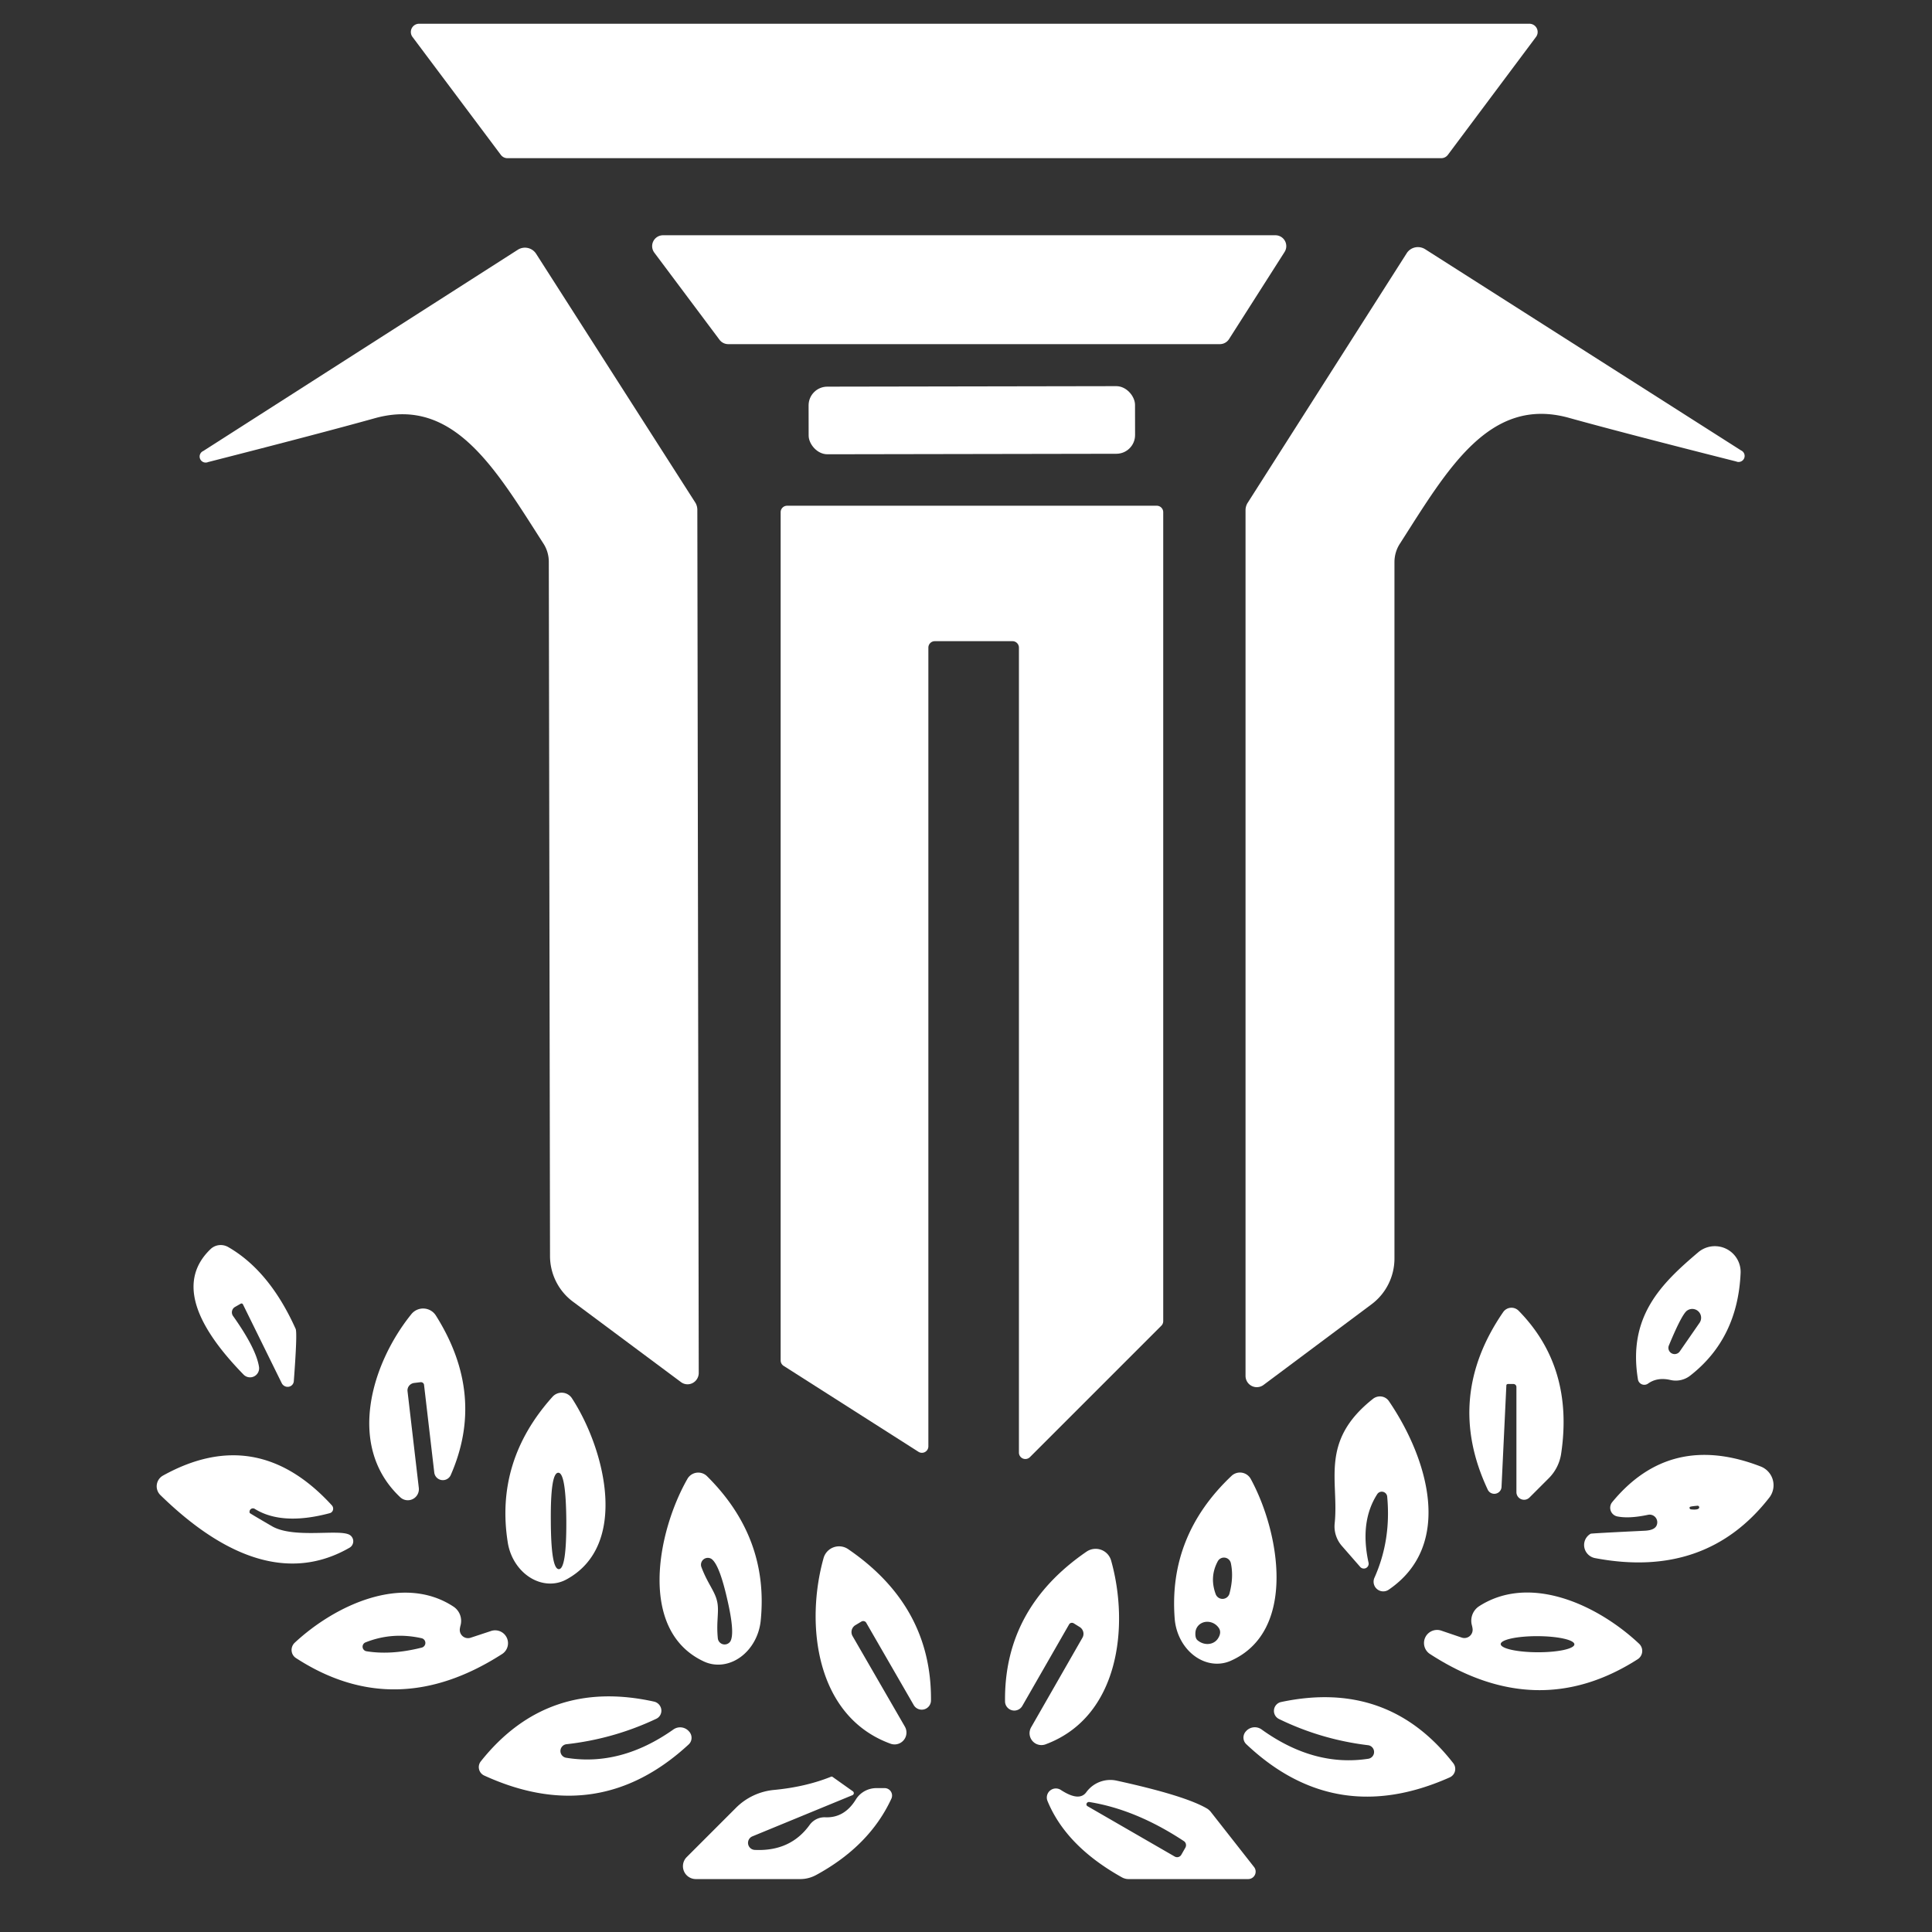 <?xml version="1.0" encoding="UTF-8" standalone="no"?>
<!DOCTYPE svg PUBLIC "-//W3C//DTD SVG 1.1//EN" "http://www.w3.org/Graphics/SVG/1.1/DTD/svg11.dtd">
<svg xmlns="http://www.w3.org/2000/svg" version="1.1" viewBox="0.00 0.00 96.00 96.00">
<rect x="0.00" y="0.00" width="96.00" height="96.00" fill="#333333" stroke="none"/>
<path fill="#ffffff" d="
  M 76.32 1.84
  L 71.94 7.70
  A 0.41 0.41 0.0 0 1 71.61 7.86
  L 25.22 7.86
  A 0.41 0.41 0.0 0 1 24.89 7.70
  L 20.50 1.84
  A 0.41 0.41 0.0 0 1 20.83 1.18
  L 75.99 1.18
  A 0.41 0.41 0.0 0 1 76.32 1.84
  Z"
/>
<path fill="#ffffff" d="
  M 63.83 12.52
  L 61.07 16.85
  A 0.54 0.54 0.0 0 1 60.61 17.10
  L 36.18 17.10
  A 0.54 0.54 0.0 0 1 35.75 16.88
  L 32.51 12.55
  A 0.54 0.54 0.0 0 1 32.94 11.69
  L 63.38 11.69
  A 0.54 0.54 0.0 0 1 63.83 12.52
  Z"
/>
<path fill="#ffffff" d="
  M 10.10 22.41
  L 25.73 12.41
  A 0.66 0.66 0.0 0 1 26.64 12.61
  L 34.56 24.99
  A 0.71 0.68 31.2 0 1 34.65 25.33
  L 34.72 68.22
  A 0.56 0.55 -71.7 0 1 33.83 68.67
  L 28.47 64.68
  A 2.84 2.82 -71.9 0 1 27.33 62.41
  L 27.27 27.91
  A 1.69 1.65 -62.4 0 0 26.99 26.99
  C 24.64 23.33 22.56 19.69 18.63 20.78
  Q 15.94 21.53 10.34 22.96
  A 0.30 0.30 0.0 0 1 10.10 22.41
  Z"
/>
<path fill="#ffffff" d="
  M 86.51 22.38
  A 0.30 0.30 0.0 0 1 86.27 22.93
  Q 80.65 21.51 77.95 20.76
  C 74.00 19.67 71.92 23.33 69.57 27.00
  A 1.69 1.66 62.3 0 0 69.29 27.93
  L 69.29 62.53
  A 2.85 2.83 71.8 0 1 68.15 64.81
  L 62.78 68.82
  A 0.56 0.56 0.0 0 1 61.89 68.37
  L 61.89 25.35
  A 0.71 0.68 -31.3 0 1 61.98 25.01
  L 69.90 12.58
  A 0.67 0.66 32.2 0 1 70.81 12.38
  L 86.51 22.38
  Z"
/>
<rect fill="#ffffff" x="-8.11" y="-1.68" transform="translate(48.29,20.88) rotate(-0.1)" width="16.22" height="3.36" rx="0.93"/>
<path fill="#ffffff" d="
  M 38.79 67.60
  L 38.79 25.45
  A 0.32 0.32 0.0 0 1 39.11 25.13
  L 57.48 25.13
  A 0.32 0.32 0.0 0 1 57.80 25.45
  L 57.80 65.65
  A 0.32 0.32 0.0 0 1 57.71 65.87
  L 51.18 72.40
  A 0.32 0.32 0.0 0 1 50.63 72.18
  L 50.63 32.18
  A 0.32 0.32 0.0 0 0 50.31 31.86
  L 46.45 31.86
  A 0.32 0.32 0.0 0 0 46.13 32.18
  L 46.13 71.87
  A 0.32 0.32 0.0 0 1 45.64 72.14
  L 38.94 67.87
  A 0.32 0.32 0.0 0 1 38.79 67.60
  Z"
/>
<path fill="#ffffff" d="
  M 12.87 67.92
  A 0.45 0.45 0.0 0 1 12.10 68.30
  Q 8.17 64.27 10.46 62.07
  A 0.74 0.73 37.5 0 1 11.33 61.96
  Q 13.39 63.14 14.69 66.03
  Q 14.78 66.22 14.60 68.62
  A 0.32 0.31 34.2 0 1 14.00 68.73
  L 12.07 64.81
  A 0.08 0.08 0.0 0 0 11.96 64.78
  L 11.68 64.94
  A 0.31 0.31 0.0 0 0 11.58 65.39
  Q 12.73 67.01 12.87 67.92
  Z"
/>
<path fill="#ffffff" d="
  M 81.39 68.55
  C 80.87 65.41 82.55 63.78 84.39 62.22
  A 1.28 1.28 0.0 0 1 86.49 63.25
  Q 86.35 66.51 83.99 68.35
  A 1.16 1.16 0.0 0 1 83.00 68.57
  Q 82.35 68.42 81.89 68.75
  A 0.32 0.32 0.0 0 1 81.39 68.55
  Z
  M 83.85 65.11
  Q 83.59 65.25 82.92 66.87
  A 0.31 0.31 0.0 0 0 83.46 67.16
  L 84.45 65.73
  A 0.44 0.44 0.0 0 0 83.85 65.11
  Z"
/>
<path fill="#ffffff" d="
  M 74.61 73.89
  A 0.36 0.36 0.0 0 1 73.93 74.03
  Q 71.77 69.45 74.69 65.20
  A 0.50 0.50 0.0 0 1 75.46 65.13
  Q 78.22 67.94 77.57 72.25
  A 2.18 2.17 72.0 0 1 76.96 73.45
  L 76.00 74.41
  A 0.38 0.38 0.0 0 1 75.35 74.14
  L 75.35 68.92
  A 0.15 0.15 0.0 0 0 75.20 68.77
  L 74.93 68.77
  A 0.08 0.07 0.0 0 0 74.85 68.84
  L 74.61 73.89
  Z"
/>
<path fill="#ffffff" d="
  M 20.90 68.68
  L 20.57 68.72
  A 0.38 0.37 -6.5 0 0 20.25 69.13
  L 20.81 73.93
  A 0.55 0.55 0.0 0 1 19.88 74.39
  C 17.20 71.86 18.46 67.75 20.44 65.30
  A 0.75 0.75 0.0 0 1 21.66 65.37
  Q 24.15 69.32 22.39 73.31
  A 0.43 0.43 0.0 0 1 21.58 73.18
  L 21.07 68.81
  A 0.16 0.15 -5.5 0 0 20.90 68.68
  Z"
/>
<path fill="#ffffff" d="
  M 28.13 78.49
  A 2.27 1.94 73.0 0 1 25.23 76.64
  Q 24.59 72.60 27.45 69.41
  A 0.61 0.61 0.0 0 1 28.42 69.48
  C 30.06 72.00 31.28 76.80 28.13 78.49
  Z
  M 27.37 75.58
  Q 27.38 77.97 27.77 77.97
  Q 28.15 77.97 28.14 75.57
  Q 28.12 73.17 27.74 73.18
  Q 27.35 73.18 27.37 75.58
  Z"
/>
<path fill="#ffffff" d="
  M 68.00 77.64
  A 0.24 0.24 0.0 0 1 67.58 77.85
  L 66.68 76.82
  A 1.48 1.46 27.8 0 1 66.32 75.69
  C 66.54 73.58 65.55 71.62 68.22 69.51
  A 0.55 0.54 -36.2 0 1 69.02 69.63
  C 70.92 72.42 72.28 76.77 68.99 79.00
  A 0.48 0.48 0.0 0 1 68.29 78.41
  Q 69.13 76.54 68.93 74.38
  A 0.27 0.27 0.0 0 0 68.43 74.25
  Q 67.56 75.61 68.00 77.64
  Z"
/>
<path fill="#ffffff" d="
  M 12.41 75.18
  Q 12.42 75.20 13.52 75.84
  C 14.60 76.46 16.82 75.97 17.36 76.26
  A 0.37 0.37 0.0 0 1 17.36 76.91
  C 13.86 78.92 10.43 76.69 7.97 74.29
  A 0.61 0.61 0.0 0 1 8.10 73.32
  Q 12.77 70.73 16.49 74.80
  A 0.24 0.23 61.0 0 1 16.38 75.19
  Q 14.01 75.82 12.65 74.97
  A 0.17 0.17 0.0 0 0 12.41 75.18
  Z"
/>
<path fill="#ffffff" d="
  M 79.04 76.21
  Q 79.07 76.19 81.75 76.06
  Q 82.25 76.03 82.33 75.76
  A 0.38 0.38 0.0 0 0 81.89 75.27
  Q 80.95 75.47 80.36 75.35
  A 0.44 0.44 0.0 0 1 80.11 74.64
  Q 83.00 71.13 87.49 72.87
  A 1.00 1.00 0.0 0 1 87.92 74.41
  Q 84.76 78.47 79.25 77.42
  A 0.66 0.65 35.3 0 1 79.04 76.21
  Z
  M 84.34 74.82
  Q 84.00 74.85 83.97 74.88
  A 0.08 0.07 23.3 0 0 84.02 75.00
  Q 84.30 75.03 84.39 74.97
  A 0.08 0.08 0.0 0 0 84.34 74.82
  Z"
/>
<path fill="#ffffff" d="
  M 34.98 82.56
  C 31.70 81.04 32.65 76.12 34.16 73.48
  A 0.62 0.62 0.0 0 1 35.13 73.35
  Q 38.21 76.40 37.80 80.52
  A 2.30 1.96 -76.3 0 1 34.98 82.56
  Z
  M 35.63 79.56
  C 35.75 80.05 35.58 80.57 35.67 81.42
  A 0.34 0.34 0.0 0 0 36.29 81.56
  Q 36.53 81.15 36.13 79.44
  Q 35.74 77.73 35.35 77.46
  A 0.34 0.34 0.0 0 0 34.85 77.86
  C 35.15 78.67 35.52 79.06 35.63 79.56
  Z"
/>
<path fill="#ffffff" d="
  M 61.14 82.53
  A 2.30 1.96 77.5 0 1 58.37 80.43
  Q 58.05 76.31 61.19 73.34
  A 0.61 0.61 0.0 0 1 62.15 73.49
  C 63.60 76.15 64.45 81.08 61.14 82.53
  Z
  M 60.51 77.58
  Q 60.09 78.36 60.41 79.22
  A 0.36 0.36 0.0 0 0 61.09 79.19
  Q 61.31 78.37 61.16 77.67
  A 0.35 0.35 0.0 0 0 60.51 77.58
  Z
  M 59.49 81.49
  A 0.71 0.64 37.0 0 0 60.53 81.40
  Q 60.71 81.11 60.56 80.89
  A 0.65 0.60 31.8 0 0 59.40 81.11
  Q 59.38 81.38 59.49 81.49
  Z"
/>
<path fill="#ffffff" d="
  M 42.36 81.29
  L 44.96 85.79
  A 0.59 0.59 0.0 0 1 44.24 86.64
  C 40.52 85.28 40.01 80.69 40.92 77.43
  A 0.80 0.80 0.0 0 1 42.15 76.98
  Q 46.30 79.82 46.26 84.50
  A 0.46 0.46 0.0 0 1 45.40 84.72
  L 43.04 80.63
  A 0.18 0.17 -28.9 0 0 42.81 80.57
  L 42.51 80.75
  A 0.40 0.40 0.0 0 0 42.36 81.29
  Z"
/>
<path fill="#ffffff" d="
  M 53.35 80.66
  A 0.17 0.16 28.7 0 0 53.12 80.72
  L 50.79 84.78
  A 0.46 0.46 0.0 0 1 49.94 84.56
  Q 49.88 79.92 53.99 77.10
  A 0.80 0.80 0.0 0 1 55.21 77.54
  C 56.12 80.77 55.63 85.32 51.94 86.68
  A 0.59 0.59 0.0 0 1 51.23 85.84
  L 53.79 81.37
  A 0.40 0.39 29.7 0 0 53.64 80.84
  L 53.35 80.66
  Z"
/>
<path fill="#ffffff" d="
  M 22.89 80.74
  Q 22.86 80.85 22.85 80.93
  A 0.41 0.41 0.0 0 0 23.38 81.38
  L 24.38 81.05
  A 0.64 0.64 0.0 0 1 24.93 82.20
  Q 19.64 85.59 14.71 82.39
  A 0.49 0.48 -50.6 0 1 14.64 81.63
  C 16.67 79.74 20.03 78.19 22.53 79.83
  A 0.85 0.85 0.0 0 1 22.89 80.74
  Z
  M 20.94 81.40
  Q 19.49 81.08 18.16 81.61
  A 0.23 0.23 0.0 0 0 18.21 82.05
  Q 19.44 82.25 20.95 81.87
  A 0.24 0.24 0.0 0 0 20.94 81.40
  Z"
/>
<path fill="#ffffff" d="
  M 73.50 79.81
  C 76.04 78.18 79.41 79.76 81.45 81.68
  A 0.49 0.49 0.0 0 1 81.37 82.45
  Q 76.38 85.64 71.06 82.19
  A 0.65 0.65 0.0 0 1 71.63 81.03
  L 72.63 81.37
  A 0.41 0.41 0.0 0 0 73.17 80.92
  Q 73.16 80.84 73.13 80.73
  A 0.86 0.86 0.0 0 1 73.50 79.81
  Z
  M 74.57 81.694
  A 1.83 0.40 -179.8 0 0 76.399 82.1
  A 1.83 0.40 -179.8 0 0 78.23 81.706
  A 1.83 0.40 -179.8 0 0 76.401 81.3
  A 1.83 0.40 -179.8 0 0 74.57 81.694
  Z"
/>
<path fill="#ffffff" d="
  M 23.90 87.51
  Q 27.19 83.38 32.49 84.55
  A 0.46 0.45 38.4 0 1 32.60 85.41
  Q 30.48 86.41 28.14 86.67
  A 0.34 0.34 0.0 0 0 28.12 87.34
  Q 30.84 87.79 33.47 85.93
  A 0.58 0.58 0.0 0 1 34.25 86.05
  L 34.26 86.06
  A 0.46 0.45 49.4 0 1 34.22 86.68
  Q 29.74 90.82 24.07 88.23
  A 0.46 0.46 0.0 0 1 23.90 87.51
  Z"
/>
<path fill="#ffffff" d="
  M 72.03 88.32
  Q 66.35 90.85 61.93 86.67
  A 0.46 0.45 -48.8 0 1 61.89 86.05
  L 61.90 86.04
  A 0.58 0.58 0.0 0 1 62.68 85.93
  Q 65.29 87.81 68.00 87.39
  A 0.34 0.34 0.0 0 0 67.99 86.72
  Q 65.66 86.44 63.56 85.42
  A 0.45 0.45 0.0 0 1 63.67 84.57
  Q 68.97 83.45 72.21 87.61
  A 0.46 0.46 0.0 0 1 72.03 88.32
  Z"
/>
<path fill="#ffffff" d="
  M 42.36 89.20
  L 37.38 91.25
  A 0.35 0.35 0.0 0 0 37.49 91.92
  Q 39.27 92.01 40.23 90.68
  A 0.92 0.91 -70.7 0 1 41.01 90.30
  Q 41.96 90.34 42.53 89.41
  A 1.21 1.19 15.7 0 1 43.55 88.85
  L 43.96 88.85
  A 0.37 0.37 0.0 0 1 44.29 89.38
  Q 43.20 91.73 40.55 93.17
  A 1.68 1.60 -57.8 0 1 39.77 93.37
  L 34.58 93.37
  A 0.64 0.64 0.0 0 1 34.12 92.28
  L 36.56 89.84
  A 3.07 3.07 0.0 0 1 38.47 88.94
  Q 40.03 88.79 41.28 88.29
  A 0.09 0.08 47.9 0 1 41.38 88.30
  L 42.38 89.01
  A 0.11 0.11 0.0 0 1 42.36 89.20
  Z"
/>
<path fill="#ffffff" d="
  M 62.03 93.37
  L 56.07 93.37
  A 0.72 0.61 55.8 0 1 55.74 93.28
  Q 52.97 91.73 52.05 89.49
  A 0.45 0.45 0.0 0 1 52.71 88.94
  Q 53.63 89.54 53.98 89.05
  A 1.48 1.47 -65.6 0 1 55.49 88.48
  Q 58.92 89.23 60.00 89.88
  A 0.85 0.67 4.8 0 1 60.17 90.04
  L 62.32 92.78
  A 0.37 0.37 0.0 0 1 62.03 93.37
  Z
  M 54.12 89.54
  A 0.12 0.11 -24.7 0 0 54.04 89.75
  L 58.37 92.25
  A 0.24 0.24 0.0 0 0 58.70 92.16
  L 58.90 91.81
  A 0.25 0.24 -59.7 0 0 58.82 91.48
  Q 56.44 89.91 54.12 89.54
  Z"
/>
</svg>
